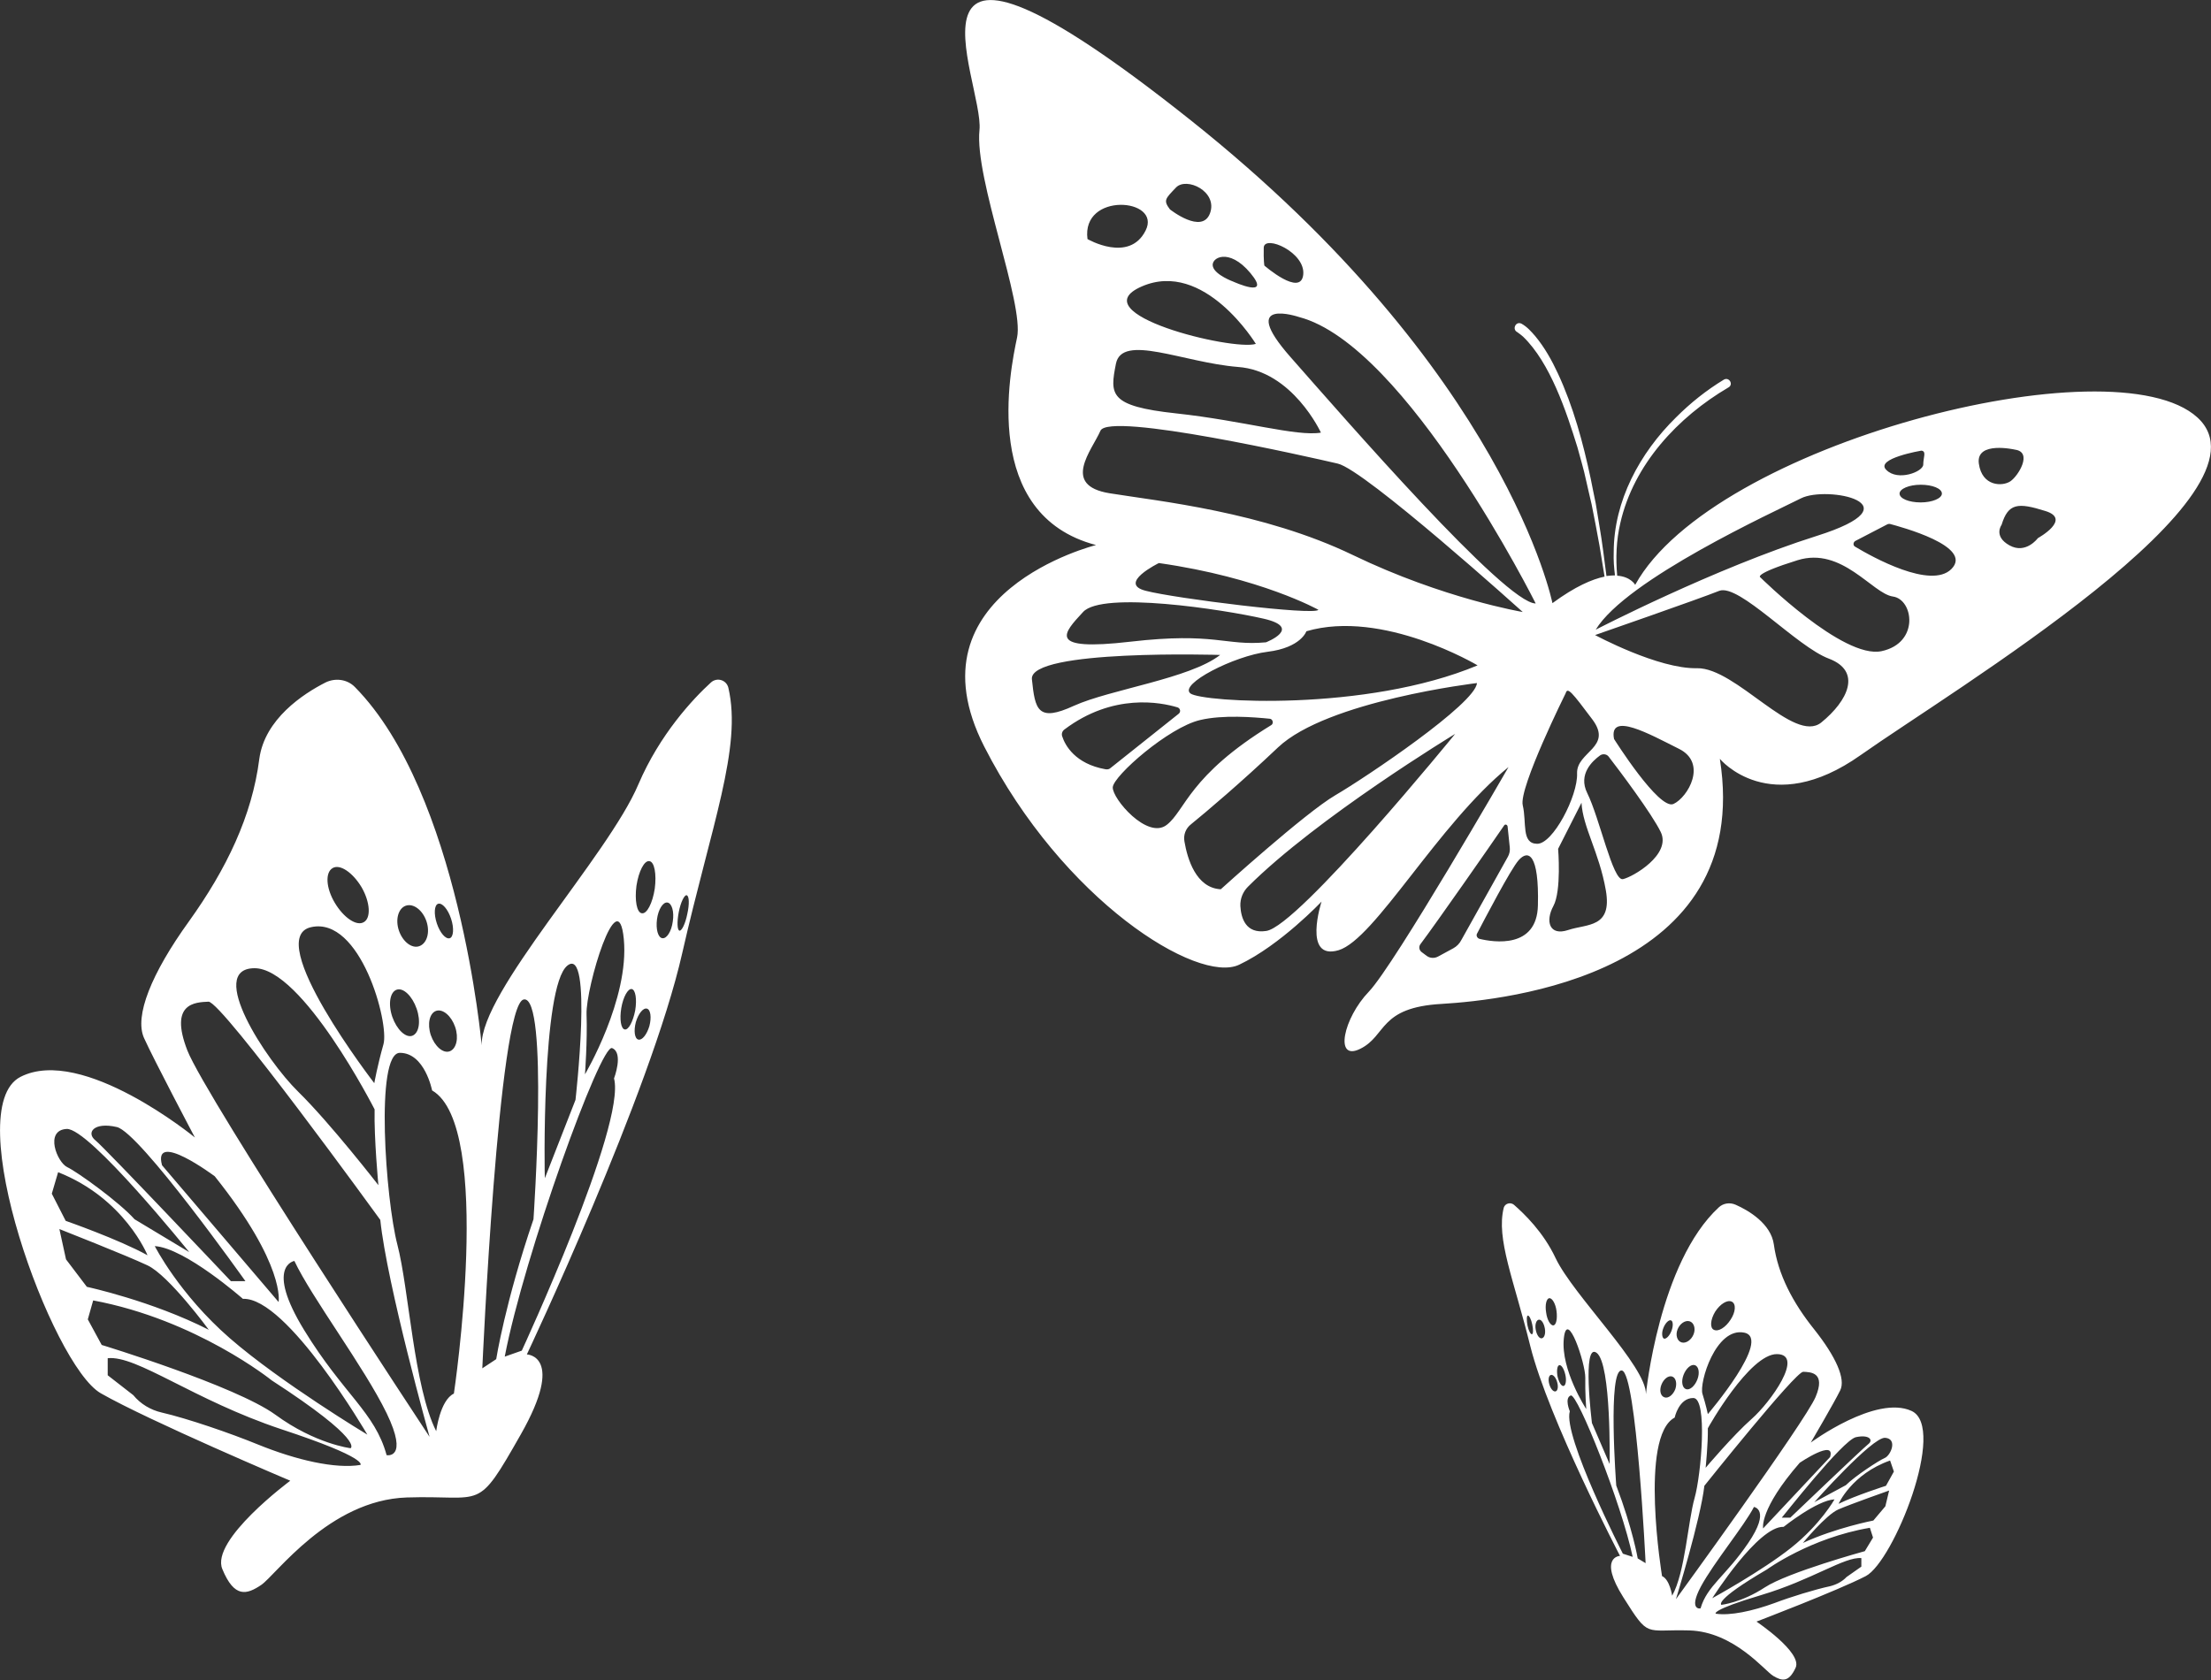 <?xml version="1.0" encoding="utf-8"?>
<!-- Generator: Adobe Illustrator 27.6.1, SVG Export Plug-In . SVG Version: 6.00 Build 0)  -->
<svg version="1.1" id="Ebene_3" xmlns="http://www.w3.org/2000/svg" xmlns:xlink="http://www.w3.org/1999/xlink" x="0px" y="0px"
	 width="700px" height="532px" viewBox="0 0 700 532" style="enable-background:new 0 0 700 532;" xml:space="preserve">
<rect x="0" y="0" width="700" height="532" fill="#333333" stroke="none"/>
<style type="text/css">
	.st0{fill:#FFFFFF;}
</style>
<path class="st0" d="M225.1,216.1c-5.7,5.2-16.2,16.4-23,32.3c-9.6,22.7-50,65.7-49.6,82.6c0,0-7.1-79.9-40.1-113.4
	c-2.4-2.5-6.2-3-9.3-1.5c-7.1,3.6-19.3,11.6-21,24.2c-2.3,18.1-10.4,34.9-22.3,51.5c-11.9,16.5-17.3,30-14.2,36.9
	c3.1,6.9,16.1,31.5,16.1,31.5S26.1,331,6.5,341c-19.6,10,10,91.4,25.4,100.2s60,27.7,60,27.7s-25.4,18.8-21.5,28
	c3.8,9.2,7.7,8.1,12.3,5c4.6-3.1,21.5-26.9,46.1-27.7c24.6-0.8,21.9,5,36.1-20c14.2-25,1.9-25.3,1.9-25.3S206,346,216,301.8
	c9.2-40.5,19-65.1,14.6-84C230,215.3,227,214.4,225.1,216.1z M138.7,286.2c1.3-0.4,3.1,1.7,4.1,4.7c1,3,0.8,5.8-0.4,6.2
	c-1.3,0.4-3.1-1.7-4.1-4.7C137.3,289.4,137.5,286.6,138.7,286.2z M138.1,320.1c2.1-0.7,4.8,1.6,6,5.1c1.2,3.5,0.4,6.9-1.7,7.7
	s-4.8-1.6-6-5.1C135.2,324.2,136,320.8,138.1,320.1z M128.5,286.8c2.4-0.8,5.3,1.4,6.5,4.9c1.2,3.5,0.2,7-2.2,7.9s-5.3-1.4-6.5-4.9
	C125.1,291.2,126.1,287.6,128.5,286.8z M125.6,313.4c2.1-0.7,4.9,2,6.3,6c1.4,4,0.8,7.8-1.4,8.6c-2.1,0.7-4.9-2-6.3-6
	C122.8,317.9,123.5,314.1,125.6,313.4z M105.3,274.9c2.3-1.4,6.4,1.4,9.2,6.1c2.7,4.7,3,9.7,0.7,11c-2.3,1.4-6.4-1.4-9.2-6.1
	C103.2,281.2,102.9,276.3,105.3,274.9z M98.5,293.6c15.6-3.5,24.8,30.3,22.9,37.1c-1.9,6.7-2.9,12.3-2.9,12.3S83,297,98.5,293.6z
	 M80.5,306.6c15.2-0.2,38.1,44.7,38.1,44.7c-0.2,9.2,1.2,24,1.2,24s-15.2-19.6-25.4-29.6S65.3,306.8,80.5,306.6z M68,372.5
	c22.5,28.2,20.2,39.8,20.2,39.8L51.3,369C48.2,357.7,68,372.5,68,372.5z M37,356.9c7.3,1.7,40.7,48.8,40.7,48.8h-4.6
	c0,0-39.8-42.1-42.9-44.6C27.2,358.7,29.7,355.2,37,356.9z M21.1,357.5c7.1-0.4,38.8,39,38.8,39l-17.3-10.4
	c-4.8-5.4-18.1-15-21.3-16.5S14,357.9,21.1,357.5z M18.4,371.2c21.1,8.3,28.3,26.3,28.3,26.3c-9-5-25.9-10.9-25.9-10.9l-4.4-8.6
	L18.4,371.2z M20.9,398.8l-2.1-9.6c0,0,21.1,8.3,27.9,11.5s19.4,20.4,19.4,20.4c-18.1-9.2-38.6-13.6-38.6-13.6L20.9,398.8z
	 M27.8,417.8l1.7-6c32.7,6.1,56.5,25.3,56.5,25.3c29.6,19.2,25,21.5,25,21.5s-11.1-1.3-23.8-10.6c-12.7-9.2-55-22.1-55-22.1
	L27.8,417.8z M114.1,463.9c-7.9,1.3-20.2-1.5-32.5-6.5c-8.8-3.6-22.2-8.2-30.4-10.1c-3.5-0.8-6.7-2.7-9-5.5l-8.1-6.3v-5.4
	c9.2-1,27.1,13.2,55,22.5C117,461.8,114.1,463.9,114.1,463.9z M72.8,423.8c-16.1-14-23.8-29.2-23.8-29.2
	c9.6,0.6,27.9,16.7,27.9,16.7c14-0.6,39.4,43,39.4,43S88.9,437.8,72.8,423.8z M122.4,460.8c-3.7-13.6-13.6-19.2-26.1-39.6
	s-3.1-21.9-3.1-21.9c5.4,11.5,22.1,33.6,29.2,48.2C129.5,462.2,122.4,460.8,122.4,460.8z M59.3,332.6c-5.8-15,2.5-15.2,6.7-15.4
	c4.2-0.2,54.4,69.1,54.4,69.1c2.1,20.4,15.6,68.7,15.6,68.7S65.1,347.5,59.3,332.6z M143.7,441.3c-4.4,2.1-5.6,11.9-5.6,11.9
	c-7.1-14-8.6-44.9-12.3-59.1c-3.7-14.2-7.1-60.7,0.8-60.7c7.9,0,10.2,11.9,10.2,11.9C156.4,356.6,143.7,441.3,143.7,441.3z
	 M185.7,321.2c-0.3-8.4,10-42.8,11.8-23.8s-12.3,42.8-12.3,42.8S186,329.6,185.7,321.2z M179.6,305.8c8.2-6.7,2.6,42.5,2.6,42.5
	l-9.7,24.8C172.4,373.1,171.4,312.5,179.6,305.8z M152.7,433.3c0,0,5.1-115.2,13.1-116.8s3.1,69.6,3.1,69.6
	c-9,26.4-11.8,44.3-11.8,44.3L152.7,433.3z M165.2,427.7l-5.4,1.9c6.1-31.9,30.4-99.3,34-97.7c3.7,1.5,0.6,9.6,0.6,9.6
	C198.3,356.2,165.2,427.7,165.2,427.7z M197.8,326c-1.2-0.2-1.7-3.2-1.1-6.8c0.6-3.5,2.1-6.2,3.3-6c1.2,0.2,1.7,3.2,1.1,6.8
	C200.4,323.5,199,326.2,197.8,326z M205.6,324.9c-0.8,2.7-2.3,4.6-3.5,4.3s-1.5-2.8-0.8-5.5c0.8-2.7,2.3-4.6,3.5-4.3
	C206,319.7,206.3,322.2,205.6,324.9z M207.3,281.4c-0.7,4.6-2.5,8.1-4.1,7.8c-1.6-0.2-2.3-4.1-1.7-8.7c0.7-4.6,2.5-8.1,4.1-7.8
	C207.2,272.9,207.9,276.8,207.3,281.4z M213,291.8c-0.4,3.1-1.9,5.5-3.3,5.3s-2.1-2.9-1.7-6s1.9-5.5,3.3-5.3
	C212.7,286,213.5,288.7,213,291.8z M217.6,289.4c-0.6,3.1-1.8,5.5-2.5,5.3c-0.7-0.2-0.8-2.8-0.2-5.9c0.6-3.1,1.8-5.5,2.5-5.3
	C218.2,283.7,218.3,286.3,217.6,289.4z M605.2,446.8c-11.3-5.2-31.9,10-31.9,10s7.5-12.8,9.3-16.5c1.8-3.6-1.3-10.6-8.2-19.3
	c-6.9-8.6-11.5-17.5-12.8-26.9c-0.9-6.6-8-10.8-12.1-12.6c-1.8-0.8-3.9-0.5-5.3,0.8c-19,17.5-23.1,59.2-23.1,59.2
	c0.2-8.8-23-31.3-28.6-43.1c-3.9-8.3-10-14.1-13.2-16.9c-1.1-0.9-2.8-0.4-3.2,0.9c-2.5,9.9,3.2,22.8,8.4,43.9
	c5.8,23.1,28.4,66.4,28.4,66.4s-7.1,0.2,1.1,13.2c8.2,13,6.6,10,20.8,10.4s23.9,12.8,26.6,14.4s4.9,2.2,7.1-2.6
	s-12.4-14.6-12.4-14.6s25.7-9.8,34.6-14.4C599.5,494.5,616.5,452,605.2,446.8z M505.5,428.4c4.7,3.5,4.1,35.2,4.1,35.2l-5.6-13
	C504,450.6,500.8,424.9,505.5,428.4z M495.1,423.9c1-9.9,6.9,8,6.8,12.4c-0.1,4.4,0.3,9.9,0.3,9.9S494.1,433.8,495.1,423.9z
	 M485,422.5c-0.4,0.1-1.1-1.2-1.4-2.8s-0.3-3,0.1-3.1c0.4-0.1,1.1,1.2,1.4,2.8C485.5,421.1,485.4,422.5,485,422.5z M488.1,423.8
	c-0.8,0.1-1.6-1.1-1.9-2.8c-0.3-1.6,0.2-3,1-3.1c0.8-0.1,1.6,1.1,1.9,2.8S488.9,423.7,488.1,423.8z M490.5,411.1
	c0.9-0.1,2,1.7,2.3,4.1s-0.1,4.4-1,4.5s-2-1.7-2.3-4.1C489.1,413.2,489.6,411.2,490.5,411.1z M492.5,440.6c-0.7,0.2-1.6-0.8-2-2.3
	c-0.4-1.4-0.2-2.7,0.5-2.9c0.7-0.2,1.6,0.8,2,2.3C493.4,439.1,493.2,440.4,492.5,440.6z M495,438.9c-0.7,0.1-1.5-1.3-1.9-3.1
	c-0.3-1.8-0.1-3.4,0.6-3.5s1.5,1.3,1.9,3.1C496,437.2,495.7,438.8,495,438.9z M513.8,492c0,0-19.1-37.4-16.8-45.1c0,0-1.8-4.2,0.3-5
	c2.1-0.8,16.1,34.4,19.6,51.1L513.8,492z M518.5,493.5c0,0-1.6-9.4-6.8-23.1c0,0-2.8-37.2,1.8-36.4c4.6,0.8,7.5,61,7.5,61
	L518.5,493.5z M596.7,461.7c-1.9,0.8-9.5,5.8-12.3,8.6l-10,5.4c0,0,18.3-20.6,22.4-20.4C600.9,455.6,598.6,460.9,596.7,461.7z
	 M587.6,455.1c4.2-0.9,5.6,0.9,3.9,2.2s-24.7,23.3-24.7,23.3h-2.7C564.2,480.6,583.4,456,587.6,455.1z M579.4,461.4L558.2,484
	c0,0-1.3-6,11.6-20.8C569.8,463.2,581.2,455.5,579.4,461.4z M562.6,428.8c8.8,0.1-2.1,15.3-8,20.5c-5.9,5.2-14.6,15.5-14.6,15.5
	s0.8-7.7,0.7-12.5C540.7,452.2,553.9,428.7,562.6,428.8z M543,415.4c1.6-2.5,3.9-3.9,5.3-3.2s1.2,3.3-0.4,5.7
	c-1.6,2.5-3.9,3.9-5.3,3.2C541.3,420.5,541.5,417.9,543,415.4z M552.2,422c9,1.8-11.5,25.8-11.5,25.8s-0.6-2.9-1.7-6.4
	S543.2,420.2,552.2,422z M537.4,436.8c-0.8,2.1-2.4,3.5-3.6,3.1c-1.2-0.4-1.6-2.4-0.8-4.5c0.8-2.1,2.4-3.5,3.6-3.1
	C537.8,432.7,538.2,434.7,537.4,436.8z M531.1,421c0.7-1.8,2.4-3,3.8-2.6s2,2.3,1.3,4.1s-2.4,3-3.8,2.6
	C531,424.7,530.4,422.8,531.1,421z M526.6,420.6c0.6-1.6,1.7-2.7,2.4-2.5c0.7,0.2,0.8,1.7,0.2,3.3c-0.6,1.6-1.7,2.7-2.4,2.5
	C526.2,423.6,526,422.1,526.6,420.6z M526,438.5c0.7-1.8,2.2-3,3.4-2.6c1.2,0.4,1.6,2.2,1,4c-0.7,1.8-2.2,3-3.4,2.6
	C525.7,442.1,525.3,440.3,526,438.5z M526.2,499.1c0,0-7.3-44.2,4-50.2c0,0,1.3-6.2,5.9-6.2s2.5,24.3,0.4,31.7s-3,23.6-7.1,30.9
	C529.4,505.4,528.7,500.2,526.2,499.1z M530.6,506.4c0,0,7.8-25.3,9-35.9c0,0,28.9-36.2,31.3-36.1s7.2,0.2,3.9,8
	C571.5,450.2,530.6,506.4,530.6,506.4z M538.5,502.4c4.1-7.6,13.7-19.2,16.8-25.2c0,0,5.4,0.8-1.8,11.4c-7.2,10.6-13,13.5-15.1,20.7
	C538.5,509.4,534.4,510.1,538.5,502.4z M564.7,483.5c0,0,10.5-8.4,16.1-8.7c0,0-4.4,7.9-13.7,15.3s-25,16-25,16
	S556.6,483.2,564.7,483.5z M589.3,496.1l-4.7,3.3c-1.3,1.4-3.2,2.4-5.2,2.9c-4.7,1-12.5,3.4-17.5,5.3c-7.1,2.6-14.2,4.1-18.7,3.4
	c0,0-1.7-1.1,14.4-5.9s26.4-12.2,31.7-11.7L589.3,496.1L589.3,496.1z M590.4,491.2c0,0-24.4,6.7-31.7,11.5
	c-7.3,4.8-13.7,5.5-13.7,5.5s-2.7-1.2,14.4-11.2c0,0,13.7-10,32.6-13.2l1,3.1L590.4,491.2z M596.9,477l-3.8,4.5
	c0,0-11.9,2.3-22.3,7.1c0,0,7.3-8.9,11.2-10.6s16.1-6,16.1-6L596.9,477z M597.1,470.5c0,0-9.7,3.1-15,5.7c0,0,4.1-9.4,16.3-13.7
	l1.2,3.5L597.1,470.5z M695.7,132.2c-26.5-24.2-153.4,8.4-178,53c0,0-1.4-2.6-5.7-2.9c-0.5-5.6-0.3-11.2,1-16.7
	c4.2-18.5,18.2-33.5,34.2-42.9c1.7-0.9,0.3-3.4-1.4-2.5c-5.6,3.4-10.6,7.4-15.2,12c-11.4,11.2-19.7,26.4-19.7,42.7
	c-0.1,2.5,0.1,4.9,0.4,7.3c-0.8,0-1.7,0.1-2.7,0.2c-0.5-4.1-1.5-11.7-2.1-15.1c-0.3-1.8-1-6.2-1.3-7.9c-0.3-1.6-1.3-6.2-1.6-7.9
	c-2.4-11.3-5.5-22.8-10.4-33.3c-1.9-4.1-4.2-8.2-7.1-11.7c-1.3-1.5-2.6-3-4.4-4c-1.8-0.9-3.1,1.8-1.3,2.7c0.6,0.4,1.2,0.9,1.8,1.4
	c8.6,8.3,13.7,23.7,17.2,35c0.8,3,2.1,7.3,2.7,10.3c0.4,1.7,1.4,6.2,1.8,7.8c0.8,4,1.8,9.1,2.5,13.1c0,0,1.4,8.5,1.6,9.8
	c-3.9,0.8-9.3,3.1-16.5,8.4c0,0-14.6-73.4-114.5-152.9s-65.3-12.3-66.9,3.1s14.2,54.9,11.9,65.7s-11.5,56.1,25,65.7
	c0,0-60.3,15-35.4,63.8s67.6,75.3,80.7,69.1s26.1-20,26.1-20s-6.1,18.8,5.4,15.4c11.5-3.5,31.5-39.9,53.8-58
	c0,0-36.1,62.6-44.2,71.1c-8.1,8.4-11.1,22.3-2.7,18.1s5.8-13.1,25.8-14.2c20-1.2,98.8-9.2,88-77.6c0,0,15.8,19.2,44.6-1.2
	C618.1,218.6,722.2,156.4,695.7,132.2z M614.8,156.3c0,1.5-3,2.8-6.7,2.8c-3.7,0-6.7-1.2-6.7-2.8c0-1.5,3-2.8,6.7-2.8
	C611.8,153.5,614.8,154.7,614.8,156.3z M608.3,142.7c1.7,0.2,0.6,2.1,0.6,4.4c0,2.3-8.1,5.4-11.7,1.7
	C593.5,145.2,608.3,142.7,608.3,142.7z M570.2,157.8c8.1-4.1,37.3,1.7,5,11.9s-70,29.7-70,29.7C514.9,183.4,562.1,161.9,570.2,157.8
	z M486.2,191.1c-9.6,0-60.5-58.6-77.6-78c-17.1-19.4,2.7-12.7,2.7-12.7C445.3,109.3,486.2,191.1,486.2,191.1z M418.2,137
	c-7.7,1.3-24.6-3.8-45.9-6.1s-20.9-6-19-15.7s21.3-0.4,38.6,1C409.2,117.4,418.2,137,418.2,137z M400.1,78.4
	c0.2-4.2,13.3,1.5,12.5,8.6c-0.8,7.1-12.3-2.9-12.3-2.9S400,82.6,400.1,78.4z M395.9,86.5c6.9,8.3-5.4,2.7-5.4,2.7s-5.8-2.1-6.5-4.8
	C383.2,81.7,389,78.2,395.9,86.5z M372.3,59.4c3.3-3.5,13.3,1.2,10.8,8.1c-2.5,6.9-12.7-1.2-12.7-1.2
	C368.2,63.4,369,62.9,372.3,59.4z M397.6,108.9c-7.3,2.3-55.9-9.6-36.1-18.2C381.3,82.1,397.6,108.9,397.6,108.9z M362.7,73
	c-5.2,10.4-18.4,2.7-18.4,2.7C342.3,60.7,367.9,62.7,362.7,73z M342.9,193.8c6.1-6.7,44.4-0.8,57.1,2.1s0.8,7.5,0.8,7.5
	c-12.9,1.2-16.1-3.3-42.9-0.2C331.1,206.3,336.7,200.5,342.9,193.8z M366.9,178.3c32.3,4.6,50.5,14.8,50.5,14.8
	c-1.2,1.9-45.4-3.6-54.6-6C353.6,184.8,366.9,178.3,366.9,178.3z M326.7,215.1c-1-9.6,59.6-7.7,59.6-7.7
	c-9.6,7.5-34.8,10.9-46.3,16.1C328.5,228.8,327.7,224.7,326.7,215.1z M350,243.6c-9.6-1.7-12.8-7.6-13.7-10.4
	c-0.3-0.8,0-1.7,0.7-2.2c15.4-11.6,30.5-8.6,35.8-7c0.9,0.3,1.1,1.4,0.4,2l-21.6,17.2C351.2,243.6,350.6,243.7,350,243.6z
	 M369.4,261.2c-6.1,4.8-17.3-8.3-17.1-11.9s17.7-19,27.7-21.3c7.2-1.7,17-0.9,22-0.4c1,0.1,1.3,1.5,0.5,2
	C376.4,245.6,375.3,256.6,369.4,261.2z M400.9,294.8c-6.5,1-8-4.1-8.2-7.9c-0.1-2.3,0.8-4.5,2.4-6.1c21.9-21.9,65.6-48.4,65.6-48.4
	S411.1,293.3,400.9,294.8z M422.8,251.8c-9.6,5.6-36.3,29.8-36.3,29.8c-7.9-0.4-10.6-9.8-11.5-15.1c-0.4-2.1,0.4-4.2,2.1-5.5
	c4.8-3.9,15.8-13.2,27.5-24.3c15.6-14.8,63-20.4,63-20.4C467.2,222.8,432.4,246.2,422.8,251.8z M376.9,219.6
	c-3.8-2.9,13.8-11.9,24.4-13.2s12.3-6.5,12.3-6.5c24.2-7.1,54.2,10.8,54.2,10.8C432.4,225.5,380.7,222.4,376.9,219.6z M428.4,175.8
	c-28.6-13.8-61.7-17.1-77.1-19.6s-5.6-13.6-2.9-19.8c2.7-6.1,66.5,8.4,75.1,10.4c8.6,1.9,58.6,47,58.6,47S457,189.6,428.4,175.8z
	 M460.1,300.3l-4.8,2.6c-1.1,0.6-2.5,0.6-3.6-0.2l-1.6-1.2c-0.8-0.6-1-1.7-0.4-2.5c5.4-7.2,22.4-31.6,26.5-37.6
	c0.3-0.5,1-0.3,1.1,0.3l0.7,6.7c0.1,1-0.1,2-0.6,2.9l-14.7,26.3C462.1,298.8,461.2,299.7,460.1,300.3z M486.9,286.7
	c-0.3,13.8-14,11.7-18.5,10.6c-0.7-0.2-1.1-1-0.8-1.6c2.4-4.6,10.7-20.5,13.2-23.3C483.8,269,487.3,270.2,486.9,286.7z M486.6,267.2
	c-5-0.1-3.2-6.7-4.5-12.2c-1.3-5.5,13.6-35.5,13.6-35.5c0.6-2,1.9-0.4,8.5,8.4c6.5,8.8-5.1,10.1-4.9,17
	C499.6,252,491.6,267.4,486.6,267.2z M496.5,294.5c-6,2-7.3-2.8-4.7-7.6s1.5-18.1,1.5-18.1l7.4-14.6c0.4,7.7,5.6,15.7,7.7,27.7
	C510.5,293.9,502.5,292.5,496.5,294.5z M513.8,278.4c-3.2,0.6-7.3-19.2-11.3-27.3c-2.9-5.9,1.6-10.1,4.1-11.9
	c0.9-0.6,2.1-0.4,2.7,0.4c3.4,4.4,13.7,18.1,16.5,23.9C529.2,270.6,517,277.7,513.8,278.4z M529.8,254.6c-4.6,2-18.8-20.6-18.8-20.6
	c-1.7-8.8,11.3-1.5,20.5,3.1C540.7,241.6,534.4,252.5,529.8,254.6z M576.6,228.8c-8.6,6.9-27-17.4-39.3-17.2
	c-12.3,0.3-32.3-10.5-32.3-10.5s33.1-11.5,39.3-14c6.3-2.4,24.5,17.7,34.8,21.5C589.5,212.6,585.1,221.9,576.6,228.8z M595.7,206.2
	c-12.2,2.6-38.4-23.4-38.4-23.4s-2.3-1,11.8-5.4s23.7,10.6,30.2,11.5C605.8,189.8,607.8,203.6,595.7,206.2z M617.8,180.2
	c-6.5,6.5-25-3.8-30.5-7.1c-0.7-0.4-0.6-1.4,0.1-1.8l10.2-5.3c0.2-0.1,0.5-0.1,0.7-0.1C601.6,166.8,625,173,617.8,180.2z
	 M626.5,146.8c-1-7.3,11.5-4.4,11.5-4.4c5.6,0.8,1,8.3-1.5,10C634,154.1,627.5,154.1,626.5,146.8z M645.2,170.4c0,0-3.8,5.2-9,2.3
	s-2.5-6.5-2.5-6.5c2.1-6.9,5.2-7.1,13.8-4.4C656.1,164.4,645.2,170.4,645.2,170.4z"/>
</svg>
